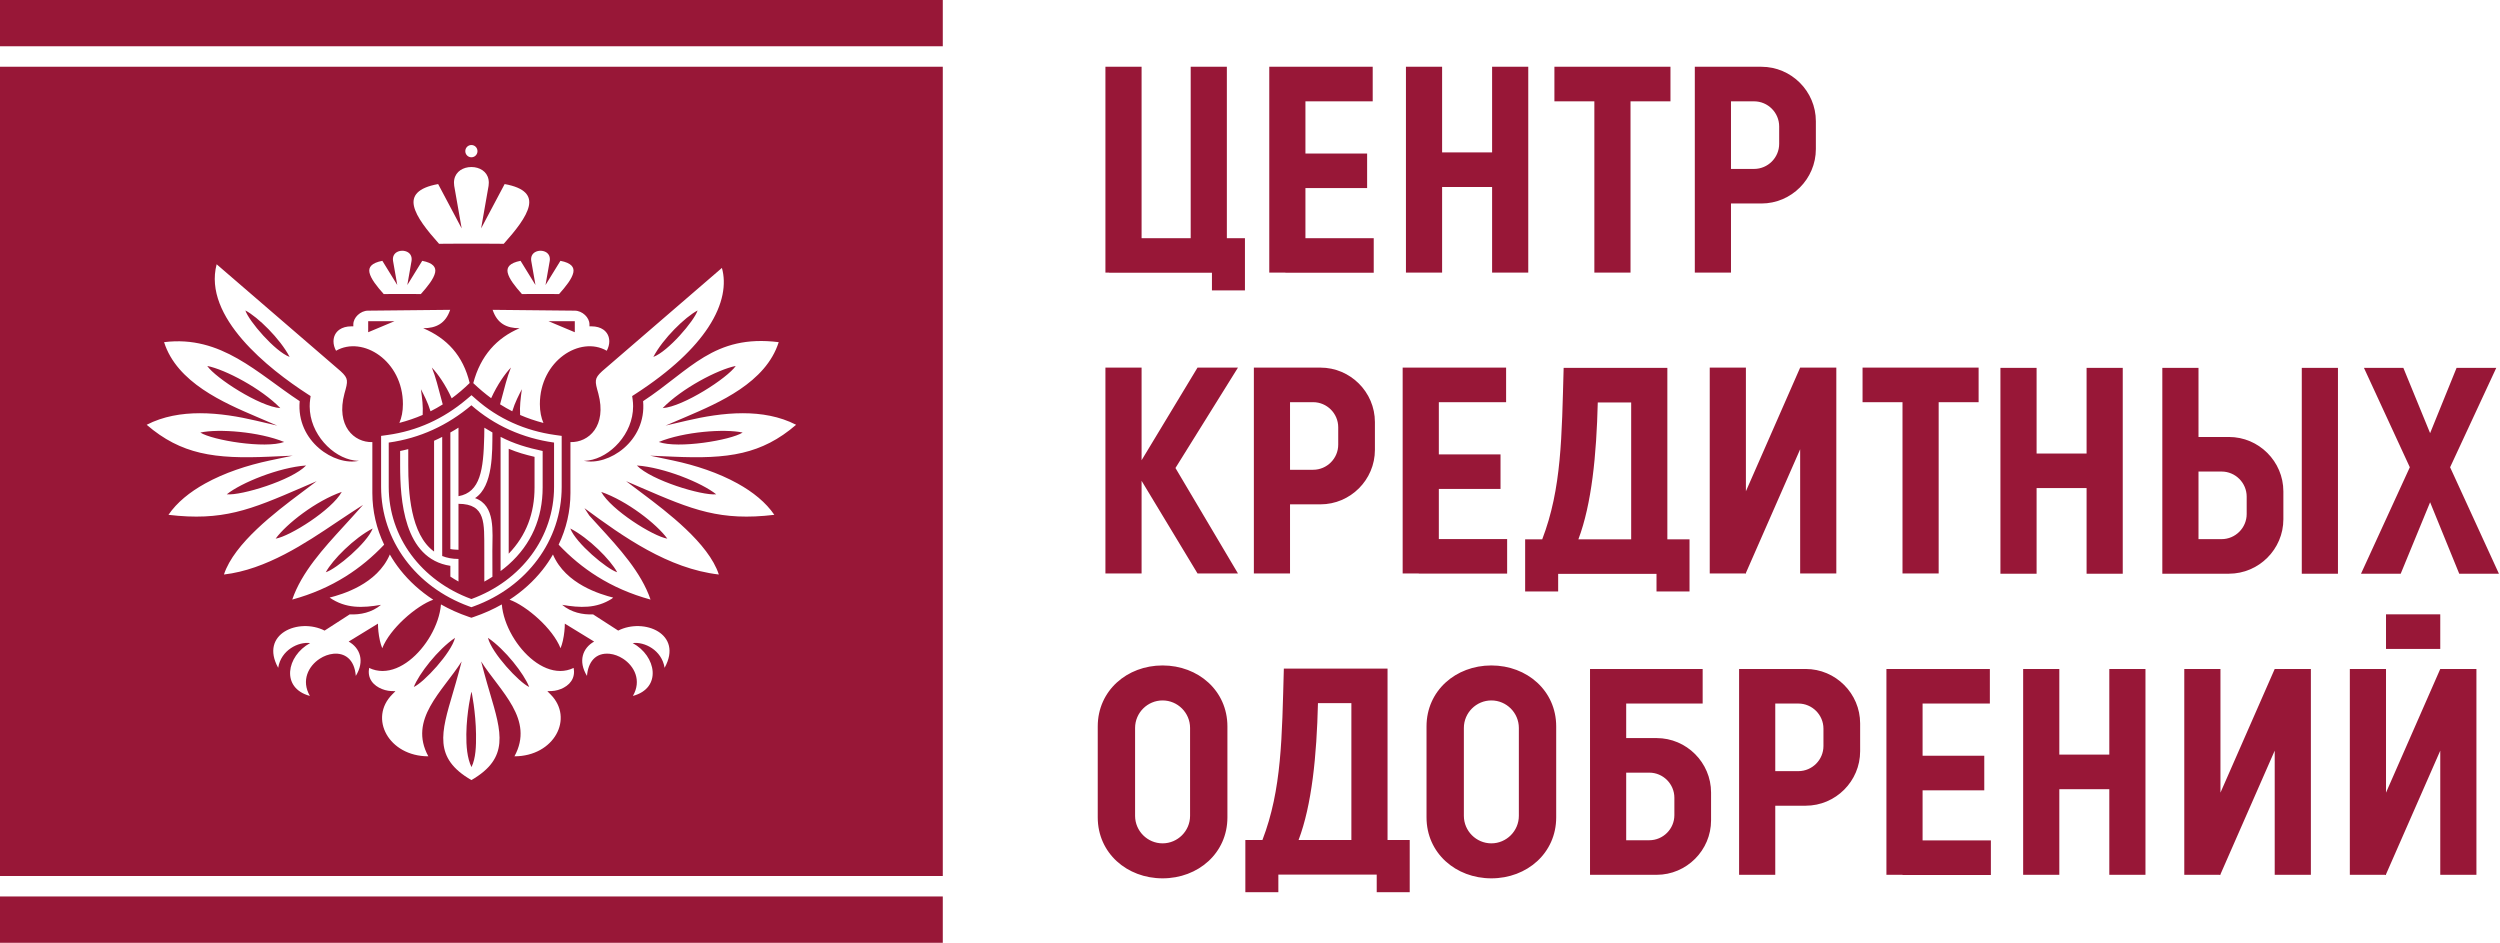 <?xml version="1.0" encoding="UTF-8"?> <svg xmlns="http://www.w3.org/2000/svg" width="2246" height="847" viewBox="0 0 2246 847" fill="none"><path fill-rule="evenodd" clip-rule="evenodd" d="M1102.21 213.995H1118.46V260.871H1088.81V245.052H996.456V244.903H993.11V59.982H1025.6V213.995H1069.72V59.982H1102.21V213.995ZM1154.8 245.052H1234.16V213.995H1172.8V168.983H1228.22V137.926H1172.8V91.04H1233.24V59.982H1172.8H1154.8H1140.31V244.903H1154.8V245.052ZM1295.59 167.971H1340.5V244.903H1372.99V59.982H1340.5V136.914H1295.59V59.982H1263.1V244.903H1295.59V167.971ZM1432.37 244.903H1464.86V91.04H1500.75V59.982H1464.86H1432.37H1396.48V91.04H1432.37V244.903ZM1555.12 244.903H1522.62V59.982H1537.43H1555.12H1582.45C1609.36 59.982 1631.37 81.998 1631.37 108.909V133.895C1631.37 160.806 1609.36 182.822 1582.45 182.822H1555.12V244.903ZM1555.12 91.04V151.764H1575.87C1588.27 151.764 1598.41 141.621 1598.41 129.223V113.58C1598.41 101.182 1588.27 91.04 1575.87 91.04H1555.12ZM1158.96 515.182H1126.47V330.26H1141.28H1158.96H1186.29C1213.2 330.26 1235.22 352.278 1235.22 379.187V404.175C1235.22 431.085 1213.2 453.101 1186.29 453.101H1158.96V515.182ZM1158.96 361.318V422.043H1179.71C1192.11 422.043 1202.26 411.9 1202.26 399.502V383.859C1202.26 371.461 1192.11 361.318 1179.71 361.318H1158.96ZM1354.01 515.331V484.274H1292.65V439.261H1348.07V408.205H1292.65V361.318H1353.09V330.26H1292.65H1274.64H1260.15V515.182H1274.64V515.331H1354.01ZM1649.75 515.182V330.26H1617.26L1568.52 441.359V330.26H1536.03V515.182H1567.56L1568.22 515.417L1568.32 515.182H1568.52V514.729L1617.26 403.628V515.182H1649.75ZM1709.21 515.182H1741.7V361.318H1777.59V330.26H1741.7H1709.21H1673.32V361.318H1709.21V515.182ZM1829.68 438.485H1874.59V515.417H1907.08V330.495H1874.59V407.427H1829.68V330.495H1797.18V515.417H1829.68V438.485ZM1075.85 330.26L1025.6 413.478V330.26H993.11V515.182H1025.6V431.964L1075.85 515.182H1112.18L1056.03 420.454L1112.18 330.26H1075.85ZM1246.57 754.668H1266.49V785.726V801.545H1236.84V785.726H1148.47V801.545H1118.82V785.726V754.668H1134.16C1151.66 709.138 1151.68 662.4 1153.4 600.656H1164.57H1184.42H1214.08H1241.41H1246.57V754.668ZM1184.06 631.713C1182.91 678.884 1178.62 722.969 1166.64 754.668H1214.08V631.713H1184.06ZM1975.13 515.417H1957.44H1942.63V330.495H1975.13V392.577H2002.46C2029.37 392.577 2051.38 414.593 2051.38 441.503V466.49C2051.38 493.4 2029.37 515.417 2002.46 515.417H1975.13ZM1975.13 423.635V484.359H1995.88C2008.28 484.359 2018.42 474.216 2018.42 461.819V446.175C2018.42 433.778 2008.28 423.635 1995.88 423.635H1975.13ZM2067.92 515.417H2100.42V330.495H2067.92V515.417ZM2156.79 515.417L2183.21 451.223L2209.37 515.417H2245.03L2201.18 419.786L2242.65 330.495H2206.99L2183.21 389.141L2159.17 330.495H2123.77L2164.98 419.786L2121.13 515.417H2156.79ZM1537.22 712.017V737.004C1537.22 763.914 1515.21 785.93 1488.3 785.93H1460.97H1443.28H1428.47V601.01H1442.53H1460.97H1529.67V632.067H1460.97V663.09H1488.3C1515.21 663.09 1537.22 685.107 1537.22 712.017ZM1504.26 716.689C1504.26 704.292 1494.12 694.149 1481.72 694.149H1460.97V754.873H1481.72C1494.12 754.873 1504.26 744.73 1504.26 732.332V716.689ZM1671.15 649.936V674.923C1671.15 701.833 1649.14 723.85 1622.23 723.85H1594.9V785.93H1562.4V601.01H1577.21H1594.9H1622.23C1649.14 601.01 1671.15 623.026 1671.15 649.936ZM1638.19 654.608C1638.19 642.209 1628.05 632.067 1615.65 632.067H1594.9V692.791H1615.65C1628.05 692.791 1638.19 682.649 1638.19 670.25V654.608ZM1727.25 710.011H1782.67V678.954H1727.25V632.067H1787.69V601.01H1727.25H1709.24H1694.76V785.93H1709.24V786.08H1788.61V755.023H1727.25V710.011ZM1895 677.941H1850.09V601.01H1817.6V785.93H1850.09V708.998H1895V785.93H1927.49V601.01H1895V677.941ZM1994.86 712.111V601.01H1962.36V785.93H1993.9L1994.56 786.166L1994.66 785.93H1994.86V785.479L2043.6 674.376V785.93H2076.09V601.01H2043.6L1994.86 712.111ZM2143.59 712.109V601.01H2111.09V785.93H2142.62L2143.29 786.166L2143.39 785.93H2143.59V785.477L2192.33 674.379V785.93H2224.82V601.01H2192.33L2143.59 712.109ZM1399.85 515.566V531.385H1370.19V515.566V484.509H1385.54C1403.03 438.98 1403.05 392.24 1404.78 330.495H1415.95H1435.79H1465.45H1492.78H1497.95V484.509H1517.87V515.566V531.385H1488.21V515.566H1399.85ZM1435.44 361.553C1434.29 408.726 1429.99 452.81 1418.02 484.509H1465.45V361.553H1435.44ZM1398.09 652.594V734.345C1398.09 766.382 1371.87 789.101 1339.84 789.101C1307.8 789.101 1281.59 766.383 1281.59 734.345V652.594C1281.59 620.556 1307.8 597.839 1339.84 597.839C1371.88 597.839 1398.09 620.558 1398.09 652.594ZM1364.54 653.976C1364.54 640.39 1353.42 629.276 1339.84 629.276C1326.25 629.276 1315.14 640.39 1315.14 653.976V732.964C1315.14 746.549 1326.25 757.664 1339.84 757.664C1353.42 757.664 1364.54 746.549 1364.54 732.964V653.976ZM1102.71 652.594V734.345C1102.71 766.382 1076.5 789.101 1044.46 789.101C1012.43 789.101 986.211 766.383 986.211 734.345V652.594C986.211 620.556 1012.42 597.839 1044.46 597.839C1076.5 597.839 1102.71 620.558 1102.71 652.594ZM1069.16 653.976C1069.16 640.39 1058.05 629.276 1044.46 629.276C1030.88 629.276 1019.76 640.39 1019.76 653.976V732.964C1019.76 746.549 1030.88 757.664 1044.46 757.664C1058.05 757.664 1069.16 746.549 1069.16 732.964V653.976ZM2143.59 582.974H2192.33V551.916H2143.59V582.974Z" fill="#981737"></path><path fill-rule="evenodd" clip-rule="evenodd" d="M194.632 237.423L306.055 333.5C313.258 340.103 312.627 342.34 309.467 353.536C301.673 382.623 318.046 397.65 334.518 397.183V442.92C334.518 459.276 338.238 474.98 345.126 489.337C334.675 500.37 323.207 509.92 310.488 517.887C296.218 526.826 280.35 533.798 262.556 538.664C270.88 514.179 290.759 492.487 308.885 472.709C311.868 469.454 314.807 466.247 317.555 463.184L326.172 453.578L315.338 460.597C311.211 463.271 306.799 466.239 302.15 469.366C274.796 487.766 239.108 511.769 201.197 516.141C210.301 488.114 248.149 459.64 269.732 443.406C269.754 443.406 283.562 432.994 284.512 432.28L271.301 437.978C248.216 447.936 230.277 455.667 211.763 460.055C193.961 464.274 175.543 465.42 151.346 462.517C158.876 451.422 170.493 442.026 184.398 434.327C201.424 424.9 221.862 418.025 242.448 413.69L262.937 409.375L242.024 410.288C217.839 411.343 197.852 410.99 179.882 406.746C162.696 402.687 147.309 395.045 131.772 381.627C146.553 373.997 163.09 371.249 179.616 371.242C197.045 371.236 214.499 374.284 229.906 377.883L249.036 382.351L230.595 374.462C201.115 361.84 158.91 343.766 147.412 307.398C198.912 300.939 231.247 335.468 269.231 360.387C266.01 396.683 300.818 418.896 322.469 413.97C321.042 413.97 319.636 413.869 318.263 413.675C308.533 412.292 298.561 406.344 290.97 397.631C283.353 388.889 278.219 377.418 278.219 365.04C278.219 362.913 278.362 360.8 278.657 358.719L279.068 355.827L276.591 354.228C241.497 331.569 182.177 284.854 194.632 237.423ZM577.77 360.387C580.99 396.683 546.183 418.896 524.531 413.97C525.959 413.97 527.364 413.869 528.737 413.675C538.468 412.292 548.439 406.344 556.031 397.631C563.647 388.889 568.781 377.418 568.781 365.04C568.781 362.913 568.639 360.8 568.343 358.719L567.932 355.827L570.409 354.228C603.246 333.026 624.084 312.658 636.234 294.213C650.118 273.136 652.517 254.744 648.565 240.702L540.945 333.5C533.742 340.103 534.373 342.34 537.532 353.536C545.326 382.623 528.951 397.652 512.481 397.183V442.92C512.481 459.276 508.762 474.98 501.875 489.337C512.325 500.369 523.792 509.92 536.512 517.887C550.782 526.826 566.65 533.798 584.444 538.664C576.12 514.179 556.241 492.487 538.115 472.709C535.132 469.454 532.193 466.247 529.445 463.184L525.074 456.517C559.981 482.317 600.419 510.907 645.803 516.141C636.698 488.114 598.851 459.64 577.267 443.406C577.246 443.406 563.437 432.994 562.488 432.28L575.699 437.978C598.784 447.936 616.722 455.667 635.236 460.055C653.039 464.274 671.457 465.42 695.654 462.517C688.124 451.422 676.507 442.026 662.602 434.327C645.575 424.9 625.138 418.025 604.551 413.69L584.063 409.375L604.976 410.288C629.16 411.343 649.148 410.99 667.118 406.746C684.304 402.687 699.691 395.045 715.228 381.627C700.446 373.997 683.909 371.249 667.383 371.242C649.954 371.236 632.501 374.284 617.094 377.883L597.964 382.351L616.405 374.462C645.884 361.84 688.09 343.766 699.588 307.398C641.193 300.075 619.935 332.725 577.77 360.387ZM490.088 256.076L493.904 234.334C494.45 230.445 492.815 227.831 490.394 226.472C488.972 225.673 487.282 225.274 485.59 225.275C483.899 225.276 482.209 225.678 480.783 226.478C478.352 227.842 476.708 230.458 477.254 234.334L481.071 256.076L467.672 234.323C457.827 236.23 455.066 240.116 456.104 244.934C457.296 250.472 462.836 257.383 468.899 264.187L474.578 264.15H496.582L502.262 264.187C508.326 257.383 513.865 250.47 515.057 244.934C516.094 240.115 513.333 236.23 503.486 234.323L490.088 256.076ZM356.911 256.076L353.096 234.334C352.55 230.445 354.185 227.831 356.606 226.472C358.028 225.673 359.717 225.274 361.409 225.275C363.101 225.276 364.791 225.678 366.216 226.478C368.647 227.842 370.291 230.458 369.745 234.334L365.929 256.076L379.328 234.323C389.172 236.23 391.933 240.116 390.896 244.934C389.703 250.472 384.164 257.383 378.101 264.187L372.421 264.15H350.418L344.737 264.187C338.674 257.383 333.135 250.47 331.943 244.934C330.906 240.115 333.667 236.23 343.513 234.323L356.911 256.076ZM423.5 700.77L423.46 700.793C389.204 681.016 396.408 658.096 406.879 622.529C408.567 616.794 410.299 610.91 411.871 605.048L414.766 594.246C397.538 621.305 366.68 646.259 384.816 679.472C349.264 679.472 330.94 645.295 352.473 623.762L355.275 620.96L351.308 620.825C349.686 620.77 347.818 620.482 345.882 619.943C342.294 618.943 338.521 617.086 335.707 614.25C332.972 611.496 331.141 607.777 331.304 602.973C331.335 602.046 331.441 601.076 331.629 600.059C335.561 601.946 339.605 602.808 343.662 602.808C351.964 602.808 360.283 599.193 367.774 593.384C375.157 587.659 381.758 579.786 386.737 571.162C391.969 562.096 395.432 552.176 396.168 543.004C403.856 547.373 412.16 551.111 421.002 554.122L423.502 554.973L426.002 554.122C434.843 551.111 443.144 547.374 450.832 543.006C451.568 552.177 455.032 562.096 460.262 571.162C465.241 579.786 471.843 587.659 479.226 593.384C486.717 599.193 495.036 602.808 503.338 602.808C507.395 602.808 511.439 601.946 515.371 600.059C515.559 601.076 515.665 602.046 515.696 602.973C515.859 607.777 514.028 611.496 511.293 614.25C508.479 617.086 504.706 618.943 501.117 619.943C499.182 620.482 497.314 620.77 495.692 620.825L491.724 620.96L494.527 623.762C516.06 645.295 497.736 679.472 462.183 679.472C480.319 646.259 449.462 621.305 432.234 594.246L435.129 605.048C436.7 610.91 438.433 616.794 440.12 622.529C450.592 658.096 457.796 681.016 423.539 700.793L423.5 700.77ZM423.5 218.922H410.11L394.434 219.025C383.809 207.128 374.026 194.986 371.904 185.135C369.938 176.005 375.088 168.718 393.627 165.358L414.774 205.219L408.061 166.968C407.918 165.972 407.852 165.035 407.852 164.158C407.859 160.006 409.35 156.784 411.671 154.489C414.022 152.162 417.246 150.75 420.666 150.254C421.617 150.117 422.567 150.049 423.5 150.049C424.432 150.049 425.383 150.117 426.333 150.254C429.754 150.75 432.978 152.162 435.329 154.489C437.649 156.784 439.141 160.006 439.147 164.158C439.148 165.035 439.082 165.972 438.938 166.968L432.226 205.219L453.372 165.358C471.912 168.718 477.062 176.005 475.095 185.135C472.974 194.986 463.191 207.128 452.566 219.025L436.889 218.922H423.5ZM497.762 437.506C497.762 482.306 468.663 521.679 423.502 538.173C378.337 521.679 349.237 482.304 349.237 437.506V397.607C377.315 393.692 402.156 382.115 423.502 364.116C444.07 382.245 469.688 393.692 497.762 397.607V437.506ZM411.904 445.783V392.245V384.194C409.511 385.725 407.077 387.159 404.602 388.541V396.306V493.26C405.943 493.526 407.339 493.7 408.801 493.767L411.904 493.936V452.625C436.786 452.698 434.928 470.353 435.093 493.734C435.114 496.321 435.116 519.851 435.116 522.518C437.611 521.138 440.042 519.731 442.394 518.161C442.394 515.272 442.372 497.709 442.333 495.026C442.333 477.396 445.315 454.075 426.785 447.513C443.181 436.807 442.248 405.652 442.394 388.526C439.921 387.165 437.506 385.729 435.135 384.236C435.135 386.957 435.114 389.622 435.032 392.214C434.31 421.767 431.663 442.283 411.904 445.783ZM457.023 507.132C477.376 488.992 487.514 465.323 487.514 437.958V405.172C473.983 402.251 461.903 398.82 449.72 392.457V399.906V433.781V504.223V513.049C451.886 511.459 453.991 509.778 456.008 508.022C456.36 507.718 456.693 507.415 457.023 507.132ZM480.233 410.424V437.958C480.233 461.091 472.84 481.054 457.023 497.44L457.023 403.18C465.041 406.543 471.713 408.404 480.233 410.424ZM366.784 418.341V403.508C365.299 403.887 363.793 404.245 362.287 404.568L359.483 405.17V418.211C359.483 448.389 362.547 501.991 404.602 508.34V509.587V517.996C406.954 519.581 409.385 521.055 411.904 522.435V514.518V502.158C406.38 502.158 401.535 501.215 397.276 499.522V399.085V392.495C394.883 393.721 392.448 394.895 389.975 395.974V402.338V495.518C368.71 480.16 366.784 441.696 366.784 418.341ZM504.618 437.506C504.618 461.401 496.857 483.855 483.074 502.539C469.363 521.127 449.704 535.939 425.832 544.658L423.502 545.509L421.171 544.658C397.298 535.939 377.638 521.127 363.927 502.54C350.143 483.855 342.381 461.401 342.381 437.506V391.597L348.3 390.772C361.551 388.924 374.029 385.296 385.702 380.033C397.634 374.651 408.782 367.529 419.109 358.821L423.59 355.042L428.001 358.93C437.733 367.507 448.666 374.514 460.489 379.845C472.403 385.219 485.245 388.895 498.699 390.772L504.618 391.597V437.506ZM427.37 131.891C426.382 130.899 425.014 130.285 423.5 130.285C421.986 130.285 420.617 130.899 419.63 131.891C418.641 132.886 418.027 134.266 418.027 135.794C418.027 137.321 418.64 138.702 419.631 139.697C420.617 140.688 421.987 141.304 423.5 141.304C425.013 141.304 426.382 140.688 427.369 139.697C428.36 138.702 428.972 137.321 428.972 135.794C428.972 134.266 428.359 132.886 427.37 131.891ZM661.001 328.768C653.686 339.513 613.794 365.392 595.318 366.654C612.357 349.044 644.839 331.945 661.001 328.768ZM186.173 328.768C193.489 339.513 233.38 365.392 251.857 366.654C234.817 349.044 202.335 331.945 186.173 328.768ZM220.447 278.925C223.472 288.334 247.001 315.774 260.204 320.665C251.562 304.162 231.549 284.715 220.447 278.925ZM371.755 617.192C380.768 613.136 405.411 586.692 408.798 573.026C393.363 583.455 376.27 605.513 371.755 617.192ZM330.776 288.538H354.483L330.776 298.484V288.538ZM423.587 689.163C427.495 681.114 427.788 670.279 427.667 659.644C427.443 640.069 423.699 621.164 423.587 621.528C423.476 621.165 419.206 639.957 418.957 659.47C418.821 670.161 419.658 681.07 423.587 689.163ZM292.688 514.113C302.127 511.183 329.805 487.934 334.828 474.782C318.239 483.256 298.589 503.071 292.688 514.113ZM247.646 483.925C260.472 481.81 298.122 458.145 307.042 441.915C283.897 449.961 257.329 470.6 247.646 483.925ZM203.744 444.081C216.677 445.399 262.157 431.522 275.015 418.192C250.57 419.9 216.577 433.757 203.744 444.081ZM179.964 388.612C190.966 395.536 237.877 403.307 255.318 397.076C232.658 387.747 196.049 385.062 179.964 388.612ZM626.728 278.925C623.702 288.334 600.173 315.774 586.97 320.665C595.612 304.162 615.625 284.715 626.728 278.925ZM475.419 617.192C466.407 613.136 441.763 586.692 438.376 573.026C453.811 583.455 470.905 605.513 475.419 617.192ZM516.398 288.538H492.691L516.398 298.484V288.538ZM554.486 514.113C545.047 511.183 517.37 487.934 512.346 474.782C528.935 483.256 548.585 503.071 554.486 514.113ZM599.528 483.925C586.702 481.81 549.052 458.145 540.133 441.915C563.278 449.961 589.845 470.6 599.528 483.925ZM643.43 444.081C630.497 445.399 585.018 431.522 572.159 418.192C596.605 419.9 630.597 433.757 643.43 444.081ZM667.21 388.612C656.208 395.536 609.297 403.307 591.856 397.076C614.516 387.747 651.126 385.062 667.21 388.612ZM387.957 330.178C391.637 339.219 393.182 346.446 397.76 363.314C394.194 365.554 390.538 367.613 386.774 369.5C384.341 361.432 380.633 354.496 378.152 349.668C379.268 357.994 380.203 364.878 379.727 372.781C373.115 375.63 366.167 378.002 358.8 379.943C360.802 375.28 361.983 369.664 361.983 363.056C361.983 324.091 325.756 301.344 301.901 315.117C300.372 312.322 299.617 309.423 299.617 306.683C299.617 304.543 300.073 302.509 300.972 300.711C301.867 298.923 303.215 297.342 305.006 296.097C307.622 294.277 311.193 293.176 315.7 293.176H317.425V291.451C317.425 288.294 319.027 285.268 321.429 282.999C323.939 280.628 327.293 279.099 330.604 279.099L404.423 278.349C400.314 290.656 391.744 294.874 380.211 294.874C401.538 303.961 415.978 319.292 421.965 344.099C416.73 349.201 411.365 353.772 405.799 357.852C400.101 345.439 393.346 335.823 387.957 330.178ZM459.043 330.178C455.368 339.205 453.822 346.423 449.261 363.234C452.845 365.515 456.492 367.598 460.227 369.497C462.66 361.431 466.367 354.495 468.847 349.668C467.731 358.007 466.794 364.9 467.275 372.818C473.893 375.697 480.828 378.066 488.223 379.996C486.207 375.323 485.016 369.69 485.016 363.056C485.016 324.091 521.243 301.344 545.099 315.117C546.628 312.322 547.382 309.423 547.382 306.683C547.382 304.543 546.927 302.509 546.027 300.711C545.133 298.923 543.784 297.342 541.994 296.097C539.378 294.277 535.807 293.176 531.299 293.176H529.575V291.451C529.575 288.294 527.973 285.268 525.57 282.999C523.06 280.628 519.707 279.099 516.396 279.099L442.577 278.349C446.686 290.656 455.112 294.874 466.788 294.874C446.385 303.568 431.713 319.427 425.19 344.2C430.519 349.248 435.839 353.742 441.254 357.737C446.94 345.38 453.67 335.806 459.043 330.178ZM296.135 536.877C310.658 546.897 325.677 546.228 342.327 543.383C334.066 550.285 323.752 552.431 314.199 551.945L291.619 566.518C268.485 554.791 232.984 569.333 249.925 599.964C252.434 584.004 268.121 576.341 278.608 577.745C257.326 589.273 252.123 618.2 278.409 625.228C270.379 611.366 277.109 598.371 287.3 591.768C290.984 589.38 295.194 587.763 299.577 587.33C309.295 586.407 318.446 591.842 319.65 607.241C327.87 593.957 323.495 582.131 313.243 576.384L339.579 560.263L339.577 560.717C339.565 563.987 340.023 569.914 341.315 575.586C341.859 577.982 342.55 580.319 343.41 582.359C346.986 573.389 354.489 564.09 362.828 556.331C371.854 547.936 381.969 541.294 389.23 538.783C377.642 531.245 367.665 522.191 359.605 512.004C356.111 507.588 352.978 502.961 350.23 498.155C338.797 524.967 307.367 533.973 296.135 536.877ZM549.706 537.879C535.651 546.847 521.097 546.13 505.024 543.383C513.191 550.206 523.364 552.38 532.824 551.959L555.381 566.518C578.516 554.791 614.016 569.333 597.076 599.964C594.566 584.004 578.88 576.341 568.393 577.745C589.674 589.273 594.878 618.2 568.592 625.228C576.623 611.366 569.892 598.372 559.701 591.768C555.982 589.359 551.802 587.799 547.709 587.358C534.729 586.077 528.292 595.202 527.351 607.241C519.131 593.957 523.506 582.131 533.758 576.384L507.421 560.262L507.423 560.717C507.435 563.987 506.976 569.914 505.685 575.586C505.14 577.982 504.449 580.319 503.589 582.359C500.014 573.389 492.511 564.09 484.171 556.331C475.146 547.936 465.032 541.295 457.771 538.784C469.358 531.245 479.336 522.192 487.396 512.003C490.89 507.588 494.023 502.962 496.77 498.156C508.203 524.968 539.633 533.973 550.865 536.877C550.483 537.223 550.096 537.557 549.706 537.879ZM0 41.59V0H847V41.59H0ZM847 847H0V805.41H847V847ZM0 787.017V59.982H847V787.017H0Z" fill="#981737"></path></svg> 